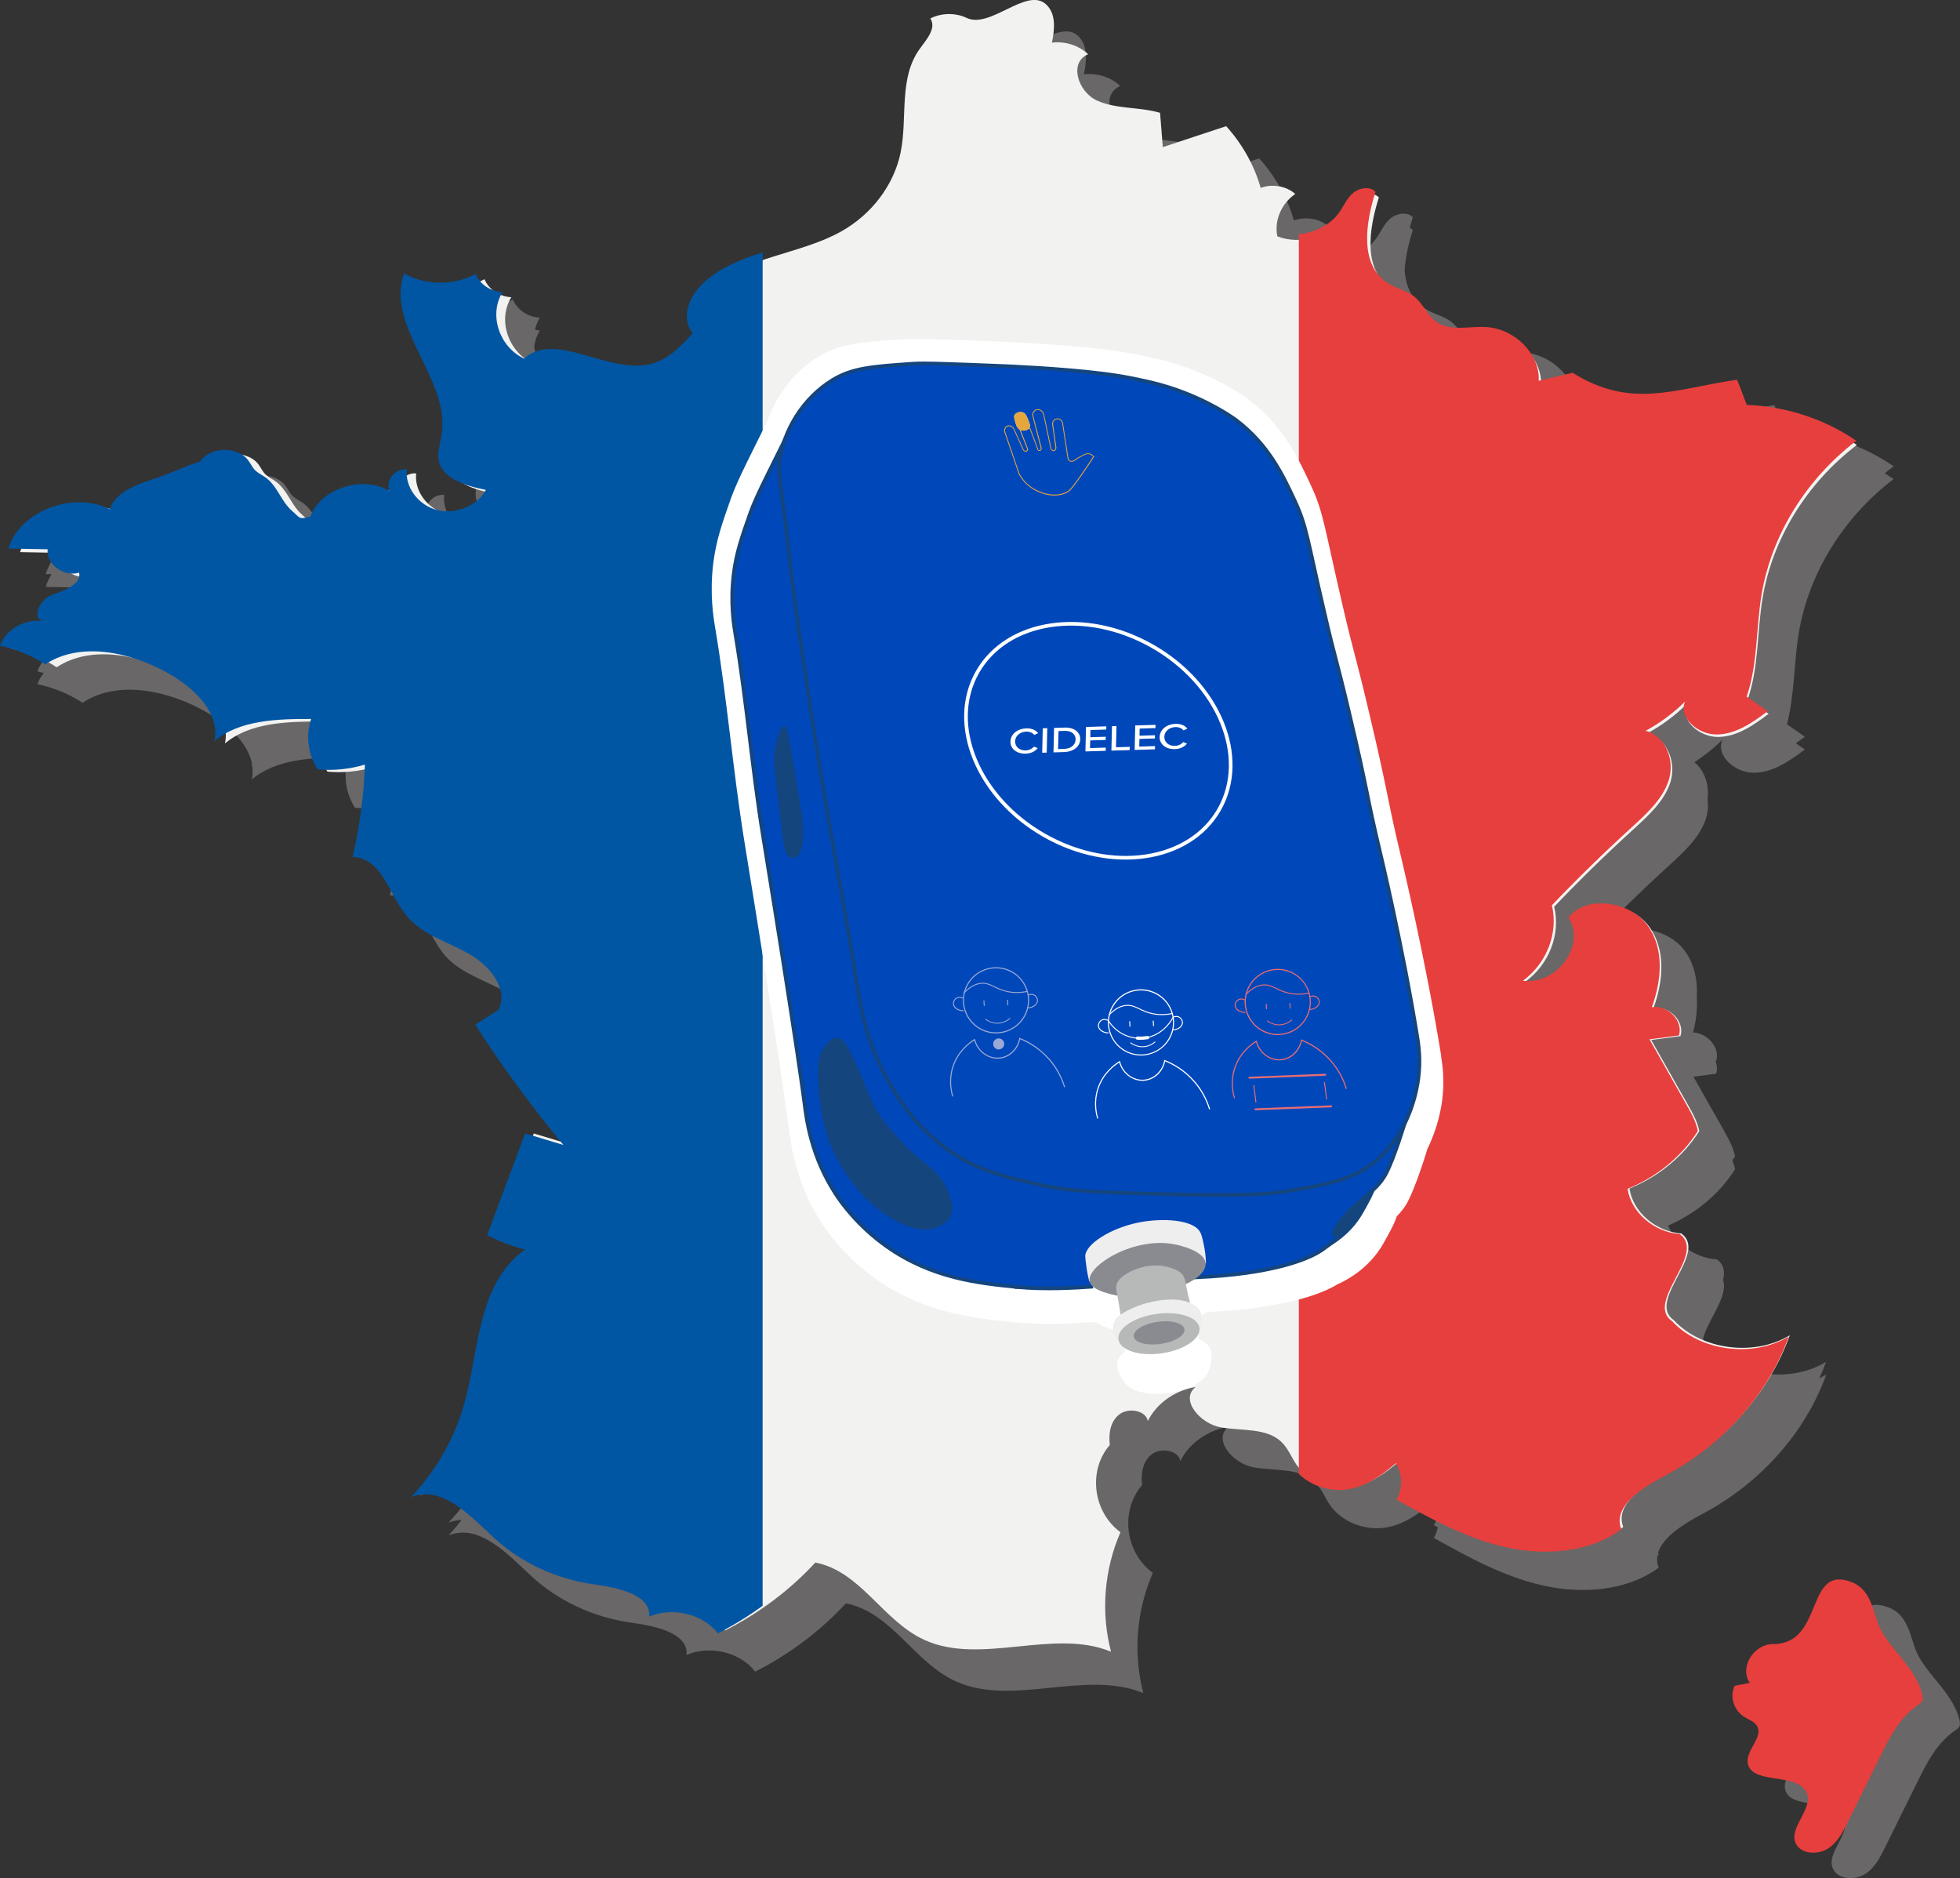 <svg xmlns="http://www.w3.org/2000/svg" xmlns:xlink="http://www.w3.org/1999/xlink" id="Calque_2" data-name="Calque 2" viewBox="0 0 536.03 513.54"><rect x="0" y="0" width="536.03" height="513.54" fill="#333333" stroke="none"/><defs><style>      .cls-1 {        fill: #eeeeef;      }      .cls-2 {        fill: #0056a3;      }      .cls-3 {        fill: #f2f2f1;      }      .cls-4 {        fill: #696767;      }      .cls-5 {        fill: #fff;      }      .cls-6 {        fill: #e73f3d;      }      .cls-7, .cls-8, .cls-9 {        fill: none;      }      .cls-7, .cls-9 {        stroke: #fff;      }      .cls-7, .cls-9, .cls-10 {        stroke-miterlimit: 10;      }      .cls-11 {        fill: #e96d74;      }      .cls-9 {        stroke-linecap: round;        stroke-width: .88px;      }      .cls-12 {        fill: #99a8d6;      }      .cls-13 {        fill: #e5a63e;      }      .cls-14 {        isolation: isolate;      }      .cls-15 {        fill: #15457d;      }      .cls-16 {        fill: #b6b9b7;      }      .cls-17 {        fill: #898b90;      }      .cls-18 {        clip-path: url(#clippath);      }      .cls-10 {        fill: #0047ba;        stroke: #15457d;      }    </style><clipPath id="clippath"><polygon class="cls-8" points="281.89 217.1 275.21 200.62 319.76 187 326.44 203.47 281.89 217.1"></polygon></clipPath></defs><g id="Made_in_France" data-name="Made in France"><g><path class="cls-4" d="M499.4,375.88c-.6.36-1.21.69-1.84,1,.67-1.48,1.29-2.97,1.84-4.49-9.79,5.93-24.3,4.05-31.9-4.15-.9-.62-1.45-1.35-1.75-2.16,1.32-5.16,7.01-11.69,5.48-16.02.56-2.23.32-4.22-1.67-5.67-5.89-.41-11.23-4.27-13.37-9.27,7.62-3.29,14.12-8.73,18.32-15.42-.16-.83-.43-1.63-.74-2.42.24-.36.51-.71.74-1.07-.5-2.55-1.82-4.9-3.12-7.21l-8.26-14.59c2.07-.27,4.13-.54,6.2-.81.38-1.16.27-2.36-.19-3.47.06,0,.12-.02.19-.02,1.18-3.59-2.31-7.63-6.3-7.79.81-3.12,1.23-6.36,1-9.49.3-4.6-.55-9.15-3.34-12.93-4.75-6.44-16.66-8.37-21.57-2.03.5.74.84,1.53,1.08,2.34-.39.35-.75.73-1.08,1.16.69,1.02,1.1,2.13,1.32,3.26-.83,4.74-4.87,9.21-9.91,10.32,3.31-4.09,4.98-9.31,4.49-14.39.09-1.01.11-2.02.04-3.03,6.77-7.08,13.81-13.94,21.09-20.58,4.23-3.85,8.7-7.87,10.4-13.1.55-1.69.68-3.53.42-5.31.55-3.72-.7-7.78-3.58-10.12,2.75-1.78,5.3-3.81,7.58-6.08,0,.02.01.04.02.05-1.76,4.43,3.71,9.05,8.89,8.91,5.22-.14,9.68-3.33,13.72-6.36-.82-.57-1.64-1.14-2.46-1.7.84-.59,1.66-1.19,2.46-1.79-1.63-1.13-3.26-2.26-4.89-3.39,2.11-8.13,1.85-16.69,3.23-24.99,2.71-16.27,12.12-31.53,25.93-42.08-.79-.54-1.61-1.04-2.43-1.55.8-.67,1.61-1.32,2.43-1.95-8.6-5.93-19.2-9.39-29.95-9.8-.07,0-2.33-6.29-2.67-6.9-17.04,2.51-28.92,8.16-44.97-1.89-4.51,1.04-4.76,1.16-9.26,2.2.36-7.3-6.49-14.27-14.46-14.71-4.42-.25-9.31,1.15-13-1.08-2.97-1.79-4.06-5.38-6.82-7.43-1.84-1.37-4.24-1.92-6.27-3.05-4.26-2.37-6-6.42-6.32-10.99.24-3.69,1.15-7.52,2.24-10.92-.24-.27-.53-.45-.84-.61.26-.98.54-1.95.84-2.89-1.48-1.63-4.5-1.1-6.18.36s-2.51,3.54-3.77,5.32c-2.42,3.39-6.64,5.5-11.02,5.92v3.5c-2.36.22-4.78-.04-6.97-.9-.89-4.31,1.1-9.02,4.94-11.66-2.44-2.19-6.35-2.87-9.51-1.67-1.78-6.2-5.05-12.04-9.51-16.98-5.81,1.92-11.63,3.84-17.44,5.76-.25-3.15-.51-6.29-.76-9.44-5.63-1.68-11.98-.97-17.29-3.35-5.31-2.39-7.89-10.53-2.49-12.75-2.51-2.42-6.33-3.65-9.95-3.2.72-3.68,1.22-8.04-1.74-10.62-5.32-4.65-15.23,6.91-21.76,3.81-3.09-1.47-6.98-1.41-10.01.15,1.75,2.64-1.01,5.74-2.88,8.31-5.92,8.12-3.33,18.94-5.29,28.53-1.81,8.91-7.91,17.01-16.35,21.75-5.97,3.35-12.97,5.08-19.64,7.23v-3.5c-6.07,1.96-11.86,4.26-16.3,8.45-3,2.83-5.07,7.11-4.23,10.75-.29,1.44-.26,2.88.21,4.22-2.78,3.02-5.88,5.92-9.96,7.04-11.66,3.18-26.27-9.21-34.95-1.41-4.18-1.98-6.86-6.03-7.45-10.28.22-1.54.72-3.04,1.56-4.4-.46-.02-.91-.08-1.36-.18.28-1.15.72-2.28,1.36-3.32-3.23-.13-6.28-2.18-7.37-4.96-5.87,3.25-13.74,3.19-19.55-.15-.88,2.46-1.09,4.91-.86,7.36-1.18,11.78,10.23,23.47,11.28,35.61-.04.42-.09.84-.16,1.27-.39,2.36-1.28,4.74-.75,7.07,0,.02.01.03.02.05-.19,1.15-.28,2.3-.02,3.44.95,4.18,5.72,6.2,10.42,7.35-2.89,2.42-7.15,3.53-10.95,2.54-5.11-1.33-8.78-6.28-8.23-11.11-3.22-.35-6.05,3.24-4.67,5.92-7.43-4.42-18.96-.7-21.71,7.01-3.21.79-2.63.5-5.04-1.6-3-2.63-4-6.85-7.29-9.17-.89-.63-1.93-1.1-2.71-1.85-.83-.81-1.29-1.87-1.97-2.79-2.94-3.94-10.45-3.75-13.15.33-6.03,1.97-7.35,3.06-13.39,5.02-4.68,1.52-9.99,3.65-11.26,8.04-10.13-5.09-24.71.54-27.78,10.74l1.59.03c-.67,1.08-1.22,2.24-1.59,3.47,3.58.07,7.17.13,10.75.2-.45,3.33,2.93,6.44,6.48,6.64-1.55,1-3.66,1.73-5.4,2.39-2.86,1.08-4.91,5.07-3.31,6.6-.07.14-.14.29-.2.43-4.62-.13-9.25,2.76-10.6,6.84.6.13,1.18.3,1.77.46-.79.9-1.4,1.92-1.77,3.04,4.43.93,8.65,2.67,12.35,5.08,9.78-6.44,23.71-3.27,33.92,2.59,5.78,3.32,11.44,8.44,12.45,14.29-.03.2-.05.4-.09.6.05-.04.1-.07.15-.11.15,1.18.13,2.38-.15,3.61,6.67-5.62,16.59-6.05,25.71-6.05-.1,1.08-.08,2.17.04,3.25-.4,3.64.44,7.39,2.47,10.54,4.28.38,8.64-.05,12.73-1.26-.45,7.29-1.49,14.56-3.17,21.7.25,0,.48.05.72.08-.24,1.14-.45,2.28-.72,3.42,8.18.24,9.99,10.51,15.03,16.41,4.17,4.88,11.11,6.85,16.87,10.12,4.02,2.28,7.71,6.1,8.6,10.11-.13.57-.32,1.14-.6,1.7-2.12,1.34-4.24,2.67-6.36,4.01.53.83,1.1,1.64,1.64,2.46-.55.34-1.09.69-1.64,1.03,6.27,9.74,13.1,19.18,20.4,28.3-2.25-.68-4.49-1.36-6.74-2.04-3.47,9.27-6.93,18.54-10.4,27.8.36.19.74.36,1.11.54-.37.98-.74,1.97-1.11,2.95,2.33,1.23,4.79,2.26,7.32,3.07-9.99,9.91-9.78,26.04-13.59,39.6-2.63,9.36-7.64,18.16-14.53,25.48,1.22-.49,2.43-.71,3.62-.75-1.15,1.46-2.34,2.88-3.62,4.24,8.4-3.4,16.2,5.11,22.65,11.1,7.3,6.77,17.02,11.31,27.29,12.74,6.58.92,15.67,2.77,15.19,8.84,6.36-2.76,14.74-.72,18.77,4.56,9.41-4.78,17.85-11.14,24.79-18.66,12.54,2.44,18.53,16.04,30,21.28,15.57,7.11,35.5-3.31,51.35,3.25-2.82-10.86-1.9-22.5,2.6-32.87-7.61-5.61-9-17.02-2.92-24.02-.38-2.99.08-6.39,2.57-8.36,2.49-1.97,7.35-1.17,7.88,1.8,2.37-4.83,7.46-8.45,13.16-9.37-4.43,3.46,1.2,10.1,6.93,11.1,5.72,1,12.49.11,16.58,3.91,1.95,1.81,2.83,4.35,4.33,6.49,3.17,4.5,9.42,6.99,15.18,6.06,5.04-.82,9.25-3.91,12.98-7.12.64,1.04,1.06,2.19,1.27,3.37-.19,1.08-.54,2.13-1.09,3.09.35.2.71.39,1.06.59-.2,1.01-.54,2-1.06,2.91,9.46,5.26,19.12,10.6,29.87,13.01,10.76,2.41,22.99,1.47,31.61-4.89-.44-1.12-.53-2.21-.36-3.25.12-.08.24-.16.36-.25-.08-.19-.11-.38-.17-.57,1.31-4.42,7.27-8.04,12.16-10.64,15.81-8.37,28.09-22.18,33.82-38.04Z"></path><path class="cls-4" d="M535.87,470.24c-1.72-6.81-7.5-11.11-10.98-17.03-2.53-4.29-2.31-11.25-8.23-13.61-12.88-5.13-7.44,16.92-21.56,16.9-5.38,0-9.27,6.45-6.39,10.61-1.38.27-2.76.54-4.13.81-1.42,2.94-.23,6.73,2.67,8.53,1.14.71,2.53,1.17,3.29,2.22,2.26,3.1-3.09,6.85-2.35,10.52,1.16,5.75,13.18,2.41,15.95,7.69,2.41,4.58-5.27,9.94-2.68,14.44,1.51,2.61,5.81,2.82,8.5,1.18,2.69-1.64,4.14-4.47,5.48-7.17,3.02-6.11,6.04-12.21,9.06-18.32,2.53-5.12,5.25-10.45,10.16-13.82.45-.31.93-.62,1.18-1.08.3-.57.18-1.24.02-1.86Z"></path></g><path class="cls-3" d="M264.38,4.9c-3.07-1.46-6.94-1.4-9.95.15,1.74,2.63-1,5.7-2.86,8.26-5.88,8.07-3.31,18.82-5.26,28.36-1.8,8.85-7.86,16.91-16.26,21.62-11.34,6.36-26.47,6.85-35.72,15.58-3.82,3.6-6.14,9.57-2.79,13.54-3.09,3.44-6.45,7.06-11.11,8.33-11.59,3.17-26.11-9.16-34.74-1.4-6.81-3.23-9.64-11.97-5.85-18.07-3.21-.13-6.24-2.16-7.33-4.93-5.84,3.23-13.66,3.17-19.44-.15-5.18,14.54,12.72,28.85,10.2,43.97-.39,2.34-1.28,4.71-.75,7.03,1.11,4.88,7.45,6.8,12.78,7.84-2.3,4.35-8.22,6.79-13.3,5.47-5.08-1.32-8.73-6.24-8.18-11.05-3.2-.35-6.01,3.22-4.64,5.89-7.38-4.4-18.85-.69-21.58,6.97-3.19.79-2.62.5-5.01-1.59-2.99-2.61-3.98-6.81-7.25-9.12-.89-.63-1.92-1.09-2.69-1.84-.83-.8-1.28-1.86-1.96-2.77-2.92-3.91-10.39-3.72-13.07.33-6,1.95-7.31,3.04-13.31,4.99-4.65,1.51-9.93,3.63-11.2,7.99-10.07-5.06-24.56.54-27.62,10.67,3.56.07,7.12.13,10.69.2-.54,3.98,4.41,7.65,8.56,6.35.64,3.29-4.11,4.83-7.49,6.1-3.37,1.27-5.63,6.63-2.02,7.12-5.04-.87-10.52,2.17-12,6.66,4.4.93,8.6,2.66,12.28,5.05,9.72-6.4,23.57-3.25,33.72,2.57,7.06,4.05,13.94,10.81,12.28,18.28,6.81-5.74,17.03-6.03,26.29-6.01-1.52,4.53-.86,9.63,1.76,13.71,4.33.39,8.74-.06,12.87-1.31-.29,8.43-1.42,16.85-3.36,25.1,8.13.24,9.93,10.45,14.94,16.31,4.15,4.85,11.04,6.81,16.76,10.05,5.72,3.25,10.79,9.63,7.95,15.21-2.11,1.33-4.21,2.66-6.32,3.99,7.28,11.32,15.29,22.25,23.97,32.72-3.46-1.05-6.93-2.09-10.39-3.14-3.45,9.21-6.89,18.42-10.34,27.64,3.23,1.71,6.7,3.03,10.29,3.93-13.06,9.42-12.39,27.23-16.53,41.97-2.61,9.31-7.6,18.05-14.45,25.33,8.35-3.38,16.1,5.08,22.51,11.03,7.25,6.73,16.92,11.24,27.13,12.66,6.54.91,15.57,2.75,15.1,8.79,6.32-2.74,14.65-.72,18.66,4.53,9.35-4.75,17.74-11.07,24.64-18.55,12.46,2.42,18.41,15.95,29.82,21.15,15.48,7.07,35.28-3.29,51.04,3.23-2.81-10.79-1.89-22.36,2.58-32.67-7.56-5.58-8.94-16.92-2.9-23.88-.38-2.98.08-6.35,2.55-8.31s7.31-1.17,7.83,1.79c2.36-4.8,7.42-8.4,13.08-9.31-4.41,3.44,1.2,10.03,6.88,11.03,5.69,1,12.42.11,16.48,3.89,1.94,1.8,2.81,4.33,4.31,6.45,3.15,4.47,9.36,6.95,15.09,6.02,5.01-.81,9.2-3.89,12.9-7.08,1.85,3,1.92,6.85.18,9.9,9.41,5.23,19,10.54,29.69,12.93,10.69,2.4,22.85,1.46,31.42-4.86-2.44-6.26,5.64-11.28,11.93-14.61,15.71-8.32,27.92-22.04,33.62-37.82-9.73,5.9-24.16,4.02-31.71-4.12-7.64-5.26,9.52-18.26,2.05-23.71-7.02-.49-13.26-5.9-14.18-12.29,7.96-3.23,14.75-8.82,19.09-15.72-.5-2.54-1.81-4.87-3.11-7.16-3.35-5.91-6.69-11.82-10.04-17.74,2.66-.35,5.33-.7,7.99-1.05,1.28-3.89-2.97-8.34-7.36-7.69,2.65-7.33,3.47-15.93-1.25-22.33-4.72-6.4-16.56-8.32-21.44-2.02,4.91,7.3-3.09,18.41-12.36,17.16,6.52-4.77,9.69-13.05,7.87-20.5,6.87-7.2,14.02-14.19,21.42-20.94,4.2-3.83,8.65-7.82,10.34-13.02,1.7-5.2-.57-11.92-6.25-13.48,3.96-2.16,7.58-4.85,10.7-7.95-1.88,4.43,3.61,9.1,8.81,8.96s9.62-3.31,13.64-6.32c-1.9-1.32-3.81-2.64-5.71-3.96,3.05-8.92,2.52-18.49,4.06-27.73,2.7-16.17,12.04-31.34,25.77-41.83-8.55-5.89-19.08-9.34-29.77-9.74-.07,0-2.31-6.26-2.66-6.86-16.94,2.49-28.75,8.11-44.7-1.87-4.48,1.03-4.73,1.15-9.21,2.18.35-7.26-6.45-14.18-14.38-14.62-4.39-.25-9.25,1.14-12.92-1.08-2.95-1.78-4.03-5.34-6.78-7.39-1.83-1.36-4.22-1.91-6.24-3.03-8.59-4.77-6.87-16.43-4.06-25.26-1.47-1.62-4.47-1.09-6.14.36s-2.49,3.52-3.75,5.28c-3.7,5.18-11.65,7.4-17.88,4.99-.89-4.29,1.1-8.97,4.91-11.59-2.43-2.17-6.31-2.86-9.45-1.66-1.77-6.16-5.01-11.97-9.45-16.88-5.78,1.91-11.56,3.82-17.33,5.73-.25-3.13-.5-6.25-.75-9.38-5.59-1.66-11.91-.96-17.19-3.33s-7.84-10.47-2.48-12.68c-2.5-2.41-6.29-3.63-9.89-3.18.72-3.66,1.21-7.99-1.73-10.56-5.29-4.62-15.14,6.87-21.63,3.79Z"></path><g><path class="cls-2" d="M208.56,69.01c-6.07,1.96-11.86,4.26-16.3,8.45-3.84,3.62-6.18,9.63-2.81,13.62-3.1,3.46-6.49,7.1-11.18,8.38-11.66,3.18-26.27-9.21-34.95-1.41-6.85-3.25-9.69-12.04-5.89-18.18-3.23-.13-6.28-2.18-7.37-4.96-5.87,3.24-13.74,3.19-19.55-.15-5.21,14.63,12.8,29.02,10.26,44.23-.39,2.36-1.28,4.74-.75,7.07,1.12,4.91,7.5,6.84,12.86,7.89-2.31,4.38-8.27,6.83-13.39,5.5-5.11-1.33-8.78-6.28-8.23-11.11-3.22-.35-6.05,3.24-4.67,5.92-7.43-4.42-18.96-.7-21.71,7.01-3.21.79-2.63.5-5.04-1.6-3-2.63-4-6.85-7.29-9.17-.89-.63-1.93-1.1-2.71-1.85-.83-.81-1.28-1.87-1.97-2.79-2.94-3.94-10.45-3.75-13.15.33-6.04,1.97-7.35,3.06-13.39,5.02-4.68,1.52-9.99,3.65-11.26,8.04-10.13-5.09-24.71.54-27.78,10.74l10.75.2c-.54,4,4.44,7.7,8.61,6.39.64,3.31-4.14,4.86-7.53,6.13-3.39,1.28-5.66,6.67-2.03,7.17-5.07-.88-10.59,2.18-12.08,6.7,4.43.93,8.65,2.67,12.35,5.08,9.78-6.44,23.71-3.27,33.92,2.59,7.1,4.08,14.02,10.87,12.36,18.39,6.85-5.77,17.13-6.07,26.45-6.05-1.53,4.55-.87,9.68,1.77,13.79,4.35.39,8.79-.06,12.94-1.31-.29,8.49-1.42,16.95-3.38,25.25,8.18.24,9.99,10.51,15.03,16.41,4.17,4.88,11.11,6.85,16.87,10.12,5.76,3.26,10.85,9.69,8,15.3-2.12,1.34-4.24,2.67-6.36,4.01,7.33,11.39,15.39,22.39,24.12,32.92-3.48-1.05-6.97-2.11-10.45-3.16-3.47,9.27-6.94,18.54-10.4,27.8,3.25,1.72,6.74,3.05,10.36,3.95-13.14,9.48-12.46,27.4-16.63,42.22-2.63,9.36-7.64,18.16-14.53,25.48,8.4-3.4,16.2,5.11,22.65,11.1,7.3,6.77,17.02,11.31,27.29,12.74,6.58.92,15.67,2.77,15.19,8.84,6.36-2.75,14.74-.72,18.77,4.56,4.3-2.19,8.39-4.72,12.24-7.53V69.01Z"></path><path class="cls-6" d="M507.67,120.52c-8.6-5.93-19.2-9.39-29.95-9.8-.07,0-2.33-6.29-2.67-6.9-17.04,2.51-28.92,8.16-44.97-1.89-4.51,1.04-4.75,1.16-9.26,2.2.36-7.3-6.49-14.27-14.46-14.71-4.42-.25-9.31,1.15-13-1.08-2.97-1.79-4.06-5.38-6.82-7.43-1.84-1.37-4.24-1.92-6.27-3.05-8.64-4.8-6.91-16.53-4.09-25.41-1.48-1.63-4.5-1.1-6.18.36-1.68,1.46-2.51,3.54-3.77,5.32-2.42,3.39-6.64,5.5-11.02,5.92v338.99c3.41,3.29,8.65,4.98,13.55,4.18,5.04-.82,9.25-3.91,12.98-7.12,1.86,3.02,1.93,6.89.18,9.96,9.46,5.26,19.12,10.6,29.87,13.01,10.76,2.41,22.99,1.47,31.61-4.89-2.46-6.3,5.67-11.35,12-14.7,15.81-8.37,28.09-22.18,33.82-38.04-9.79,5.93-24.3,4.05-31.9-4.15-7.68-5.29,9.58-18.38,2.06-23.86-7.07-.5-13.34-5.94-14.26-12.37,8.01-3.25,14.84-8.87,19.21-15.82-.5-2.55-1.82-4.9-3.12-7.21l-10.1-17.84c2.68-.35,5.36-.7,8.04-1.05,1.29-3.92-2.99-8.39-7.4-7.74,2.67-7.38,3.5-16.02-1.25-22.46-4.75-6.44-16.66-8.37-21.57-2.03,4.94,7.35-3.11,18.52-12.44,17.26,6.55-4.8,9.75-13.13,7.92-20.63,6.92-7.25,14.11-14.27,21.55-21.06,4.23-3.85,8.7-7.87,10.4-13.1,1.71-5.23-.58-11.99-6.29-13.56,3.98-2.17,7.62-4.88,10.77-8-1.89,4.46,3.64,9.16,8.86,9.01,5.22-.14,9.68-3.33,13.72-6.36-1.91-1.33-3.83-2.65-5.74-3.98,3.07-8.97,2.53-18.61,4.08-27.9,2.71-16.27,12.12-31.53,25.93-42.08Z"></path><path class="cls-6" d="M525.68,463.3c.16.62.28,1.29-.02,1.86-.25.46-.73.77-1.18,1.08-4.91,3.37-7.63,8.71-10.16,13.82-3.02,6.11-6.04,12.21-9.06,18.32-1.33,2.69-2.79,5.53-5.48,7.17-2.69,1.64-6.99,1.43-8.5-1.18-2.6-4.49,5.08-9.86,2.68-14.44-2.77-5.27-14.79-1.93-15.95-7.69-.74-3.67,4.6-7.42,2.35-10.52-.76-1.05-2.16-1.51-3.29-2.22-2.9-1.8-4.09-5.59-2.67-8.53,1.38-.27,2.75-.54,4.13-.81-2.88-4.16,1.01-10.61,6.39-10.61,14.12.02,8.68-22.03,21.56-16.9,5.91,2.35,5.7,9.32,8.23,13.61,3.49,5.92,9.26,10.22,10.98,17.03Z"></path></g><path class="cls-5" d="M394.16,288.78c-4.25-26.25-10.74-53.39-10.74-53.39-4.38-18.3-3.34-16.69-9.01-40.61-4.2-17.71-3.73-14.23-7.21-29.13-5.16-22.12-5.16-25.39-8.8-33.17-3.28-7.02-7.41-16.03-16.92-23.27,0,0-8.78-6.69-22.38-10.41-5.13-1.4-11.17-2.41-11.17-2.41-.78-.13-2.56-.42-4.94-.72-12.47-1.58-29.01-2.24-29.01-2.24-15.58-.62-23.36-.93-26.91-.69-11.63.81-17.44,1.22-23.21,4.75-6.67,4.08-11.6,10.69-14.02,17.72-3.74,7.56-8.16,16.06-9.85,20.82-2.56,7.22-4.18,11.88-4.94,18.15-1.01,8.4.11,14.92.56,17.59,3.26,19.37,4.83,38.99,7.98,58.38,10.01,61.44,12.04,77.65,12.04,77.65.6,4.81,1.93,15.8,9.27,26.92,1.51,2.29,6.22,9.03,14.69,15.03,13.16,9.31,26.73,10.69,37.86,11.82,8.17.83,17.59.24,22.25-.11,1.05.9,3.09,1.83,6.93,2.61l.16-.03c.08.4.17.85.27,1.4.33,1.8.54,3.27.67,4.18h0c-.71.48-1.6,1.2-1.99,2.4-.84,2.52,1.22,5.15,1.68,5.72h.01c1.3,2.59,6.44,3.98,12.3,3.15,5.18-.74,9.33-3,10.59-5.48h0s.02-.04.02-.06c.04-.09.08-.17.11-.26.27-.64.58-1.52.75-2.62.17-1.11.36-2.34-.16-3.56-.58-1.36-1.78-2.05-2.43-2.41-.21-.12-.44-.21-.67-.31h.02c-.53-1.84-.85-3.37-1.05-4.45-.07-.4-.13-.73-.19-1.03,1.29-.56,2.44-1.23,3.36-1.97,19.88-.84,31.04-4.63,35.71-7.58v.02c1.69-.79,8.39-3.84,12.53-11.14,1.28-2.26,3.32-5.91,3.63-7.41h0c1.14-1.14,2.17-2.38,2.98-3.9,1.45-2.7,3.66-8.64,5.46-14.62,2.92-5.88,3.78-11.36,4.02-13.19.73-5.59.06-9.93-.3-12.13Z"></path><g><path class="cls-15" d="M361,342.15c1.59-.74,7.88-3.6,11.77-10.46,1.21-2.12,3.12-5.55,3.41-6.96l-6.91-4.08-6.17,10.87-2.1,10.62Z"></path><path class="cls-10" d="M327.47,349.25c19.4-.82,29.98-4.63,34.05-7.44,2.02-1.4,6.57-4.93,6.37-5.23-.14-.21-2.5,1.41-2.98.9-.45-.48,1.02-2.56,1.92-3.77,4.32-5.77,9.41-7.57,12.14-12.64,2.57-4.77,7.66-20.36,7.93-26.67l-122.26-25.26,13.37,82.77,49.45-2.66Z"></path><path class="cls-10" d="M214.89,119.79c-3.58,7.28-7.99,15.69-9.63,20.32-2.4,6.78-3.93,11.15-4.63,17.04-.95,7.89.11,14.01.53,16.52,3.06,18.19,4.53,36.61,7.5,54.82,9.4,57.7,11.31,72.92,11.31,72.92.56,4.51,1.81,14.84,8.71,25.28,1.42,2.15,5.84,8.48,13.8,14.12,12.36,8.75,25.1,10.04,35.55,11.1,7.68.78,16.55.22,20.91-.1"></path><path class="cls-10" d="M317.12,105.16c-4.82-1.32-10.49-2.27-10.49-2.27-.73-.12-2.41-.39-4.64-.68-11.71-1.49-27.25-2.11-27.25-2.11-14.63-.59-21.94-.88-25.27-.64-10.92.76-16.38,1.15-21.8,4.46-7.97,4.87-13.31,13.59-14.49,22.1-.39,2.81-.08,3.81,1.43,15.48,1.79,13.9.78,8.07,2.53,21.08,2.22,16.59,4.67,32.05,6.63,44.53,3.12,19.9,7.02,39.68,10.19,59.58,1.36,8.57,2.82,18.08,8.92,28.84,2.37,4.17,6.84,11.89,15.64,18.36,8.7,6.4,17.1,8.11,26.9,10.29,7.25,1.61,15.84,1.87,32.73,2.33,24.29.66,30.54-.25,33.53-.74,12.12-2.01,19.99-3.42,26.63-10.18,7.61-7.74,9.24-18.06,9.58-20.64.69-5.25.06-9.33-.28-11.4-3.99-24.65-10.09-50.14-10.09-50.14-4.11-17.18-3.14-15.68-8.46-38.14-3.94-16.63-3.5-13.36-6.77-27.35-4.85-20.77-4.85-23.84-8.26-31.14-3.08-6.59-6.96-15.05-15.89-21.85,0,0-8.25-6.28-21.02-9.78Z"></path><g class="cls-14"><g class="cls-18"><g><path class="cls-5" d="M279.2,199.4c-1.64.5-2.82,1.75-2.86,3.35-.05,2.06,1.8,3.4,4.15,3.33.51-.02.97-.09,1.37-.21.87-.27,1.49-.75,1.95-1.3l-1.04-.42c-.31.39-.79.72-1.37.89-.27.08-.57.14-.88.15-1.67.05-2.93-.98-2.9-2.48.03-1.2.87-2.14,2.06-2.5.3-.09.63-.15.97-.16.98-.03,1.79.36,2.2.91l1.07-.49c-.62-.76-1.63-1.36-3.25-1.31-.51.02-1.01.1-1.47.24"></path><polyline class="cls-5" points="285.18 199.14 285.02 205.83 286.26 205.79 286.42 199.1 285.18 199.14"></polyline><path class="cls-5" d="M292.19,204.59c-.33.1-.7.16-1.11.18l-1.71.05.12-4.92,1.71-.05c1.95-.06,2.99,1,2.96,2.38-.03,1.06-.73,1.99-1.97,2.37M288.27,199.04l-.16,6.69,2.95-.09c.59-.02,1.13-.11,1.62-.26,1.66-.51,2.71-1.72,2.75-3.21.05-1.93-1.63-3.3-4.21-3.22l-2.95.09"></path><polyline class="cls-5" points="297.01 198.78 296.85 205.47 302.4 205.3 302.42 204.42 298.11 204.55 298.15 202.46 302.38 202.33 302.41 201.45 298.18 201.58 298.22 199.62 302.54 199.49 302.56 198.61 297.01 198.78"></polyline><polyline class="cls-5" points="304.11 198.56 303.95 205.25 308.95 205.1 308.97 204.22 305.21 204.33 305.34 198.53 304.11 198.56"></polyline><polyline class="cls-5" points="310.47 198.37 310.31 205.06 315.86 204.89 315.88 204.01 311.57 204.14 311.62 202.05 315.85 201.92 315.87 201.04 311.64 201.17 311.68 199.22 316.01 199.08 316.02 198.2 310.47 198.37"></polyline><path class="cls-5" d="M320,198.16c-1.64.5-2.83,1.75-2.86,3.35-.05,2.06,1.8,3.4,4.15,3.33.51-.01.96-.09,1.37-.21.87-.27,1.5-.75,1.96-1.3l-1.04-.42c-.31.39-.79.72-1.37.89-.27.08-.57.14-.88.15-1.67.05-2.93-.98-2.9-2.48.03-1.2.87-2.14,2.06-2.5.3-.09.63-.15.97-.16.98-.03,1.79.36,2.2.91l1.07-.49c-.63-.76-1.63-1.36-3.25-1.31-.51.02-1.01.1-1.47.24"></path></g></g></g><path class="cls-1" d="M297.88,350.39h0c-.26-1.06-.61-2.68-.86-4.71-.03-.23-.21-1.64-.22-2.13-.05-3.32,7.04-7.84,14.89-9.33,6.25-1.19,14.91-.82,16.65,2.9.56,1.2,1.06,4.19,1.1,4.39.27,1.62.35,2.98.38,3.95"></path><path class="cls-12" d="M260.46,299.83s-.06-.05-.07-.09c-.46-1.55-1.06-4.68.11-8.21,1.44-4.3,4.66-6.6,5.97-7.39l.17-.1.05.2c.8,3.22,3.86,5.37,6.95,4.89,2.52-.38,4.62-2.52,5.1-5.2l.03-.18.17.07c2.19.87,5.39,2.58,8.16,5.79,1.9,2.19,3.3,4.72,4.17,7.51.02.08-.02.16-.1.19-.08.03-.16-.02-.19-.1-.85-2.75-2.24-5.24-4.11-7.4-2.66-3.08-5.72-4.76-7.88-5.64-.57,2.76-2.68,4.86-5.31,5.26-3.18.48-6.32-1.67-7.23-4.92-1.38.86-4.33,3.09-5.67,7.12-1.15,3.45-.56,6.51-.11,8.02.02.08-.02.16-.1.19-.04.01-.08,0-.12-.01Z"></path><path class="cls-12" d="M267.92,281.41c-4.34-2.47-5.87-8.01-3.41-12.35,2.47-4.34,8.01-5.87,12.35-3.41,4.34,2.47,5.87,8.01,3.41,12.35s-8.01,5.87-12.35,3.41ZM276.71,265.91c-4.2-2.38-9.56-.91-11.94,3.29-2.38,4.2-.91,9.56,3.3,11.94s9.56.91,11.94-3.3c2.38-4.2.91-9.56-3.3-11.94Z"></path><path class="cls-12" d="M263.68,271.52s-.02-.01-.03-.02c-.05-.05-.05-.13,0-.19,1.55-1.6,3.15-2.47,4.77-2.57,1.41-.09,2.44.4,3.62.97.95.46,2.02.98,3.5,1.29,1.73.36,3.54.35,5.39-.04.07-.02.14.03.16.1.01.07-.03.14-.1.16-1.89.4-3.74.41-5.5.04-1.51-.32-2.6-.84-3.56-1.31-1.15-.56-2.15-1.04-3.49-.95-1.55.1-3.1.94-4.6,2.5-.04.04-.11.05-.16.02Z"></path><path class="cls-12" d="M270.07,279.19c-.25-.14-.44-.27-.57-.37-.05-.04-.06-.12-.02-.17.04-.05.12-.06.17-.02.45.34,1.68,1.13,3.36,1.03,1.54-.08,2.61-.84,3.11-1.28.05-.04.12-.04.17,0,.04.05.04.13,0,.17-.52.46-1.64,1.25-3.26,1.34-1.27.07-2.3-.34-2.94-.71Z"></path><path class="cls-12" d="M281,275.69s-.07-.06-.07-.11c0-.07.06-.13.13-.13,1.53-.03,2.55-1,2.55-1.89,0-.55-.41-1.24-1.08-1.46-.57-.19-1.09.03-1.28.14-.06.04-.14.01-.18-.05-.03-.06-.01-.14.05-.18.22-.12.82-.38,1.49-.16.82.27,1.26,1.08,1.26,1.71,0,1.02-1.12,2.13-2.81,2.16-.02,0-.05,0-.07-.02Z"></path><path class="cls-12" d="M261.77,276.11c-.73-.42-1.17-1.08-1.17-1.71,0-.63.43-1.45,1.24-1.73.67-.23,1.27.02,1.49.14.06.03.09.11.05.18-.03.06-.11.09-.18.05-.15-.08-.69-.33-1.28-.13-.67.23-1.06.93-1.06,1.47,0,.89,1.03,1.85,2.57,1.87.07,0,.13.06.13.13s-.06.13-.13.13c-.64,0-1.21-.17-1.66-.43Z"></path><circle class="cls-12" cx="273.13" cy="285.45" r="1.51"></circle><path class="cls-9" d="M311.06,283.86c.45.03.96.03,1.52,0,.46-.03.89-.08,1.28-.14"></path><path class="cls-11" d="M337.51,300.28s-.06-.05-.07-.09c-.46-1.55-1.06-4.68.11-8.21,1.44-4.3,4.66-6.6,5.97-7.39l.17-.1.05.2c.8,3.22,3.86,5.37,6.95,4.89,2.52-.38,4.62-2.52,5.1-5.2l.03-.18.17.07c2.19.87,5.39,2.58,8.16,5.79,1.9,2.2,3.3,4.72,4.17,7.51.02.08-.02.16-.1.19-.08.03-.16-.02-.19-.1-.85-2.75-2.24-5.24-4.11-7.4-2.66-3.08-5.72-4.76-7.88-5.64-.57,2.76-2.68,4.86-5.31,5.26-3.18.48-6.32-1.67-7.23-4.92-1.38.86-4.33,3.09-5.67,7.12-1.15,3.45-.56,6.51-.11,8.02.02.08-.02.16-.1.19-.04.01-.08,0-.12-.01Z"></path><path class="cls-11" d="M344.97,281.86c-4.34-2.47-5.87-8.01-3.41-12.35,2.47-4.34,8.01-5.87,12.35-3.41,4.34,2.47,5.87,8.01,3.41,12.35-2.47,4.35-8.01,5.87-12.35,3.41ZM353.77,266.36c-4.2-2.38-9.56-.91-11.94,3.29-2.38,4.2-.91,9.56,3.3,11.94,4.2,2.38,9.56.91,11.94-3.3s.91-9.56-3.3-11.94Z"></path><path class="cls-11" d="M340.73,271.97s-.02-.01-.03-.02c-.05-.05-.05-.13,0-.19,1.55-1.6,3.15-2.47,4.77-2.57,1.41-.09,2.44.4,3.62.97.95.46,2.02.98,3.5,1.29,1.72.36,3.54.35,5.39-.04.07-.02.14.03.16.1.01.07-.03.14-.1.16-1.89.4-3.74.41-5.5.04-1.51-.32-2.6-.84-3.56-1.31-1.15-.56-2.15-1.04-3.49-.95-1.55.1-3.1.94-4.6,2.5-.04.04-.11.05-.16.02Z"></path><path class="cls-11" d="M347.12,279.64c-.25-.14-.44-.27-.57-.37-.05-.04-.06-.12-.02-.17.04-.05.12-.06.17-.02.45.34,1.68,1.13,3.36,1.03,1.54-.08,2.61-.84,3.11-1.28.05-.04.13-.04.17,0,.04.05.04.13,0,.17-.52.46-1.64,1.25-3.26,1.34-1.27.07-2.3-.34-2.94-.71Z"></path><path class="cls-11" d="M358.05,276.14s-.07-.06-.07-.11c0-.07.06-.13.13-.13,1.53-.03,2.55-1,2.55-1.89,0-.55-.41-1.24-1.08-1.46-.57-.19-1.09.03-1.28.14-.07.04-.14.01-.18-.05-.03-.06-.01-.14.05-.18.22-.12.82-.38,1.49-.16.81.27,1.25,1.08,1.26,1.71,0,1.02-1.12,2.13-2.81,2.16-.02,0-.05,0-.07-.02Z"></path><path class="cls-11" d="M338.83,276.56c-.73-.42-1.17-1.08-1.17-1.71,0-.63.43-1.45,1.24-1.73.67-.23,1.26.02,1.49.14.07.03.09.11.06.18-.03.06-.11.09-.18.06-.2-.1-.71-.32-1.28-.13-.67.23-1.06.93-1.06,1.47,0,.89,1.03,1.85,2.57,1.87.07,0,.13.06.13.13s-.06.13-.13.13c-.64,0-1.21-.17-1.66-.43Z"></path><path class="cls-11" d="M362.74,300.65s-.06-.06-.07-.1l-.58-4.59c0-.07.04-.14.11-.15.07,0,.14.04.15.11l.58,4.59c0,.07-.04.14-.11.15-.03,0-.06,0-.08-.02Z"></path><path class="cls-11" d="M343.41,301.5s-.06-.06-.07-.1l-.58-4.59c0-.07.04-.14.11-.15.07,0,.14.04.15.11l.58,4.59c0,.07-.04.14-.11.15-.03,0-.06,0-.08-.02Z"></path><path class="cls-11" d="M341.57,294.92c-.08-.04-.13-.12-.13-.22,0-.15.11-.27.25-.27l20.72-.81c.15,0,.27.11.27.25,0,.15-.11.27-.25.27l-20.72.81c-.05,0-.1-.01-.14-.03Z"></path><path class="cls-11" d="M343.2,303.56c-.08-.04-.13-.12-.13-.22,0-.15.11-.27.25-.27l20.72-.81c.15,0,.27.11.27.25,0,.15-.11.27-.25.27l-20.72.81c-.05,0-.1-.01-.14-.03Z"></path><g><path class="cls-5" d="M300.11,305.87s-.06-.05-.07-.09c-.46-1.55-1.06-4.68.11-8.21,1.44-4.31,4.66-6.6,5.97-7.39l.17-.1.05.2c.8,3.21,3.85,5.37,6.95,4.89,2.52-.38,4.62-2.52,5.1-5.2l.03-.18.17.07c2.19.87,5.39,2.58,8.16,5.79,1.9,2.2,3.3,4.72,4.17,7.51.02.08-.02.16-.1.19-.08.03-.16-.02-.19-.1-.85-2.75-2.24-5.24-4.11-7.4-2.66-3.08-5.72-4.76-7.88-5.64-.57,2.76-2.68,4.86-5.31,5.26-3.18.48-6.32-1.67-7.23-4.92-1.38.86-4.33,3.09-5.67,7.12-1.15,3.45-.56,6.51-.11,8.02.02.08-.02.16-.1.19-.04.01-.08,0-.12-.01Z"></path><path class="cls-5" d="M307.57,287.45c-4.34-2.47-5.87-8.01-3.41-12.35,2.47-4.35,8.01-5.87,12.35-3.41,4.34,2.47,5.87,8.01,3.41,12.35-2.47,4.34-8.01,5.87-12.35,3.41ZM316.36,271.96c-4.2-2.38-9.56-.91-11.94,3.3-2.38,4.2-.91,9.56,3.3,11.94s9.56.91,11.94-3.3c2.38-4.2.91-9.56-3.3-11.94Z"></path><path class="cls-5" d="M303.33,277.56s-.02-.01-.03-.02c-.05-.05-.05-.13,0-.19,1.55-1.6,3.15-2.47,4.77-2.57,1.41-.09,2.44.4,3.62.97.95.46,2.02.98,3.5,1.29,1.73.36,3.54.35,5.39-.04.07-.02.14.03.16.1.01.07-.03.14-.1.16-1.89.4-3.74.41-5.5.04-1.51-.32-2.6-.84-3.56-1.31-1.15-.56-2.15-1.04-3.49-.95-1.55.1-3.1.94-4.6,2.5-.04.04-.11.05-.16.02Z"></path><path class="cls-5" d="M309.74,285.64c-.25-.14-.44-.28-.57-.38-.05-.04-.06-.12-.02-.17.04-.05.12-.06.17-.02.45.34,1.67,1.12,3.36,1.03,1.55-.08,2.61-.84,3.11-1.28.05-.04.12-.04.17,0,.04.05.04.13,0,.17-.52.46-1.64,1.26-3.26,1.34-1.27.07-2.29-.34-2.94-.71Z"></path><path class="cls-5" d="M320.65,281.73s-.07-.06-.07-.11c0-.07.06-.13.13-.13,1.53-.03,2.55-1,2.55-1.89,0-.55-.41-1.24-1.08-1.46-.57-.19-1.09.03-1.28.14-.06.03-.14,0-.18-.05-.03-.06-.01-.14.05-.18.22-.12.82-.38,1.49-.16.81.27,1.25,1.08,1.26,1.71,0,1.02-1.12,2.13-2.81,2.16-.02,0-.05,0-.07-.02Z"></path><path class="cls-5" d="M301.43,282.15c-.73-.42-1.17-1.08-1.17-1.71,0-.63.43-1.45,1.24-1.73.67-.23,1.26.02,1.49.14.07.04.09.11.06.18-.03.06-.11.09-.18.06-.2-.1-.71-.32-1.28-.13-.67.23-1.06.93-1.06,1.47,0,.89,1.03,1.85,2.57,1.87.07,0,.13.06.13.13,0,.07-.06.13-.13.13-.64,0-1.2-.17-1.66-.43Z"></path><path class="cls-5" d="M306.72,282.71c-1.47-.84-2.75-2.05-3.69-3.56-.04-.06-.02-.14.04-.18.06-.04.14-.02.18.04,2,3.22,5.57,5.03,9.31,4.72,5.59-.46,8.05-5.43,8.15-5.64.03-.07.11-.09.18-.06.07.04.09.11.06.18-.11.22-2.63,5.31-8.37,5.79-2.08.17-4.11-.3-5.86-1.29Z"></path><path class="cls-5" d="M308.97,280.76s-.06-.06-.07-.11l-.08-1.3c0-.07.05-.14.12-.14.07,0,.14.05.14.12l.08,1.3c0,.07-.05.14-.12.14-.03,0-.05,0-.07-.02Z"></path><path class="cls-5" d="M315.42,280.59s-.06-.06-.07-.11l-.08-1.3c0-.07.05-.14.12-.14.07,0,.14.05.14.12l.08,1.3c0,.07-.05.14-.12.14-.03,0-.05,0-.07-.02Z"></path></g><path class="cls-12" d="M269.11,275.07s-.06-.06-.07-.11l-.08-1.3c0-.07.05-.14.12-.14.07,0,.14.05.14.12l.08,1.3c0,.07-.05.14-.12.14-.03,0-.05,0-.07-.02Z"></path><path class="cls-12" d="M275.57,274.9s-.06-.06-.07-.11l-.08-1.3c0-.07.05-.14.12-.14.07,0,.14.05.14.12l.08,1.3c0,.07-.05.14-.12.14-.03,0-.05,0-.07-.02Z"></path><path class="cls-11" d="M346.32,275.97s-.06-.06-.07-.11l-.08-1.3c0-.07.05-.14.12-.14.07,0,.14.05.14.12l.08,1.3c0,.07-.05.14-.12.14-.03,0-.05,0-.07-.02Z"></path><path class="cls-11" d="M352.78,275.8s-.06-.06-.07-.11l-.08-1.3c0-.07.05-.14.12-.14.07,0,.14.05.14.12l.08,1.3c0,.07-.05.14-.12.14-.03,0-.05,0-.07-.02Z"></path><path class="cls-15" d="M214.59,198.46c.56.04.83,1.29,1.93,7.56,1.64,9.34,1.29,7.93,2.13,12.82.68,3.95.99,5.37,1,7.93,0,2.12.02,6.84-2.16,7.74-.13.05-.64.25-1.2.08-1.64-.49-2-3.62-2.37-6.65-1.56-12.79-1.7-14.14-1.99-16.84-.17-1.66-.34-3.22-.1-5.36.39-3.4,1.72-7.35,2.75-7.28Z"></path><path class="cls-15" d="M232.48,287.54c.94,1.89,1.66,3.4,2.35,4.94,1.15,2.56,2.14,5.19,3.22,7.78,1.89,4.58,4.62,7.61,7.8,11.14,6.73,7.47,10.41,7.69,13.25,13.93,2.08,4.59,1.13,6.75.78,7.4-1.22,2.29-3.95,3.01-4.78,3.2-3.14.71-6.07-.15-8.77-1.43-12.79-6.07-18.43-19.55-19.05-21.07-1.23-3.06-1.88-5.68-2.22-7.28-.3-1.49-1.96-9.93-1.17-15.7.14-1.03.49-2.82,1.79-4.48.56-.72,1.85-2.38,3.39-2.19,1.62.2,2.73,2.36,3.42,3.76Z"></path><path class="cls-7" d="M333.45,221.32c-8.12,14.31-29.5,17.5-47.77,7.14-18.26-10.36-26.49-30.36-18.37-44.67,8.12-14.31,29.5-17.5,47.77-7.14,18.26,10.36,26.49,30.36,18.37,44.67Z"></path><path class="cls-13" d="M282.81,133.94c-.15-.08-.29-.17-.43-.26-1.52-.96-2.81-2.33-3.74-3.96l-3.98-11.64c-.13-.66.13-1.31.61-1.6.31-.18.7-.22,1.09-.1.45.14.83.47,1.03.91l2.46,5.42c.08.25.25.44.45.53.13.06.26.07.35.02.14-.06.24-.25.26-.47l-2.27-5.74,3.1-.08,2.12,5.68c.03.18.11.31.24.39.1.06.21.08.3.05.16-.05.28-.27.23-.52l-2.34-9.09c.05-.73.5-1.35,1.13-1.54.38-.12.82-.06,1.2.14l.03.02c.42.24.73.63.87,1.11l1.94,9.09c0,.29.12.53.31.68.14.11.3.16.43.14.21-.04.44-.31.46-.69l-.93-6.56c.04-.77.62-1.39,1.35-1.46.78-.08,1.52.51,1.64,1.3l1.45,9.42c0,.11.05.49.34.72.37.29.97.22,1.39-.16.46-.31.92-.59,1.39-.85,1.19-.66,1.85-1.02,2.6-.87.47.09.92.37,1.3.82l.06.07-.05.08c-.97,1.53-2,3.07-3.05,4.57-2.22,3.16-3.24,4.58-4.22,5.13-2.79,1.55-6.5.8-9.11-.69ZM276.56,116.73c-.09-.05-.18-.09-.28-.12-.32-.1-.65-.07-.89.08-.4.24-.61.79-.5,1.33l3.97,11.6c.9,1.58,2.16,2.92,3.65,3.85,2.57,1.61,6.44,2.53,9.3.94.98-.55,2.1-2.15,4.14-5.06,1.03-1.47,2.04-2.98,3-4.49-.34-.37-.72-.6-1.11-.68-.63-.12-1.2.17-2.43.85-.47.26-.92.54-1.36.83-.49.45-1.22.52-1.68.17-.37-.29-.43-.74-.43-.89l-1.45-9.4c-.1-.67-.72-1.16-1.38-1.1-.61.06-1.1.58-1.13,1.21l.93,6.55c-.02.47-.3.87-.65.94-.2.04-.43-.03-.63-.18-.25-.2-.39-.5-.4-.84l-1.93-9.06c-.12-.42-.4-.79-.79-.98-.33-.18-.7-.22-1.02-.13-.53.16-.91.69-.96,1.31l2.34,9.03c.08.35-.1.71-.39.8-.16.05-.34.03-.5-.07-.19-.12-.31-.31-.34-.53l-2.05-5.49-2.58.07,2.16,5.5c-.02.33-.17.6-.4.7-.16.07-.36.06-.55-.02-.26-.12-.47-.36-.58-.67l-2.45-5.4c-.13-.28-.35-.51-.61-.66Z"></path><path class="cls-5" d="M281.19,114.8c.41.99.65,1.6.35,2.15-.32.59-1.1.8-1.62.8-.68,0-1.16-.35-1.29-.45-.52-.4-.68-.92-.95-1.87-.29-1-.44-1.5-.24-1.9.37-.73,1.52-1.08,2.36-.75.67.26.92.88,1.4,2.03"></path><path class="cls-13" d="M281.19,114.8c.41.99.65,1.6.35,2.15-.32.59-1.1.8-1.62.8-.68,0-1.16-.35-1.29-.45-.52-.4-.68-.92-.95-1.87-.29-1-.44-1.5-.24-1.9.37-.73,1.52-1.08,2.36-.75.67.26.92.88,1.4,2.03Z"></path><path class="cls-17" d="M305.42,354.26c-5.83-1.19-7.24-2.74-7.45-3.94-.73-4.26,12.31-12.38,23.5-10.03.78.17,8.02,1.69,8.25,5.18.13,2.05-2.18,4.24-5.49,5.66"></path><path class="cls-16" d="M306.45,359.47c-.12-.85-.32-2.23-.63-3.92-.47-2.58-.72-3.24-.49-4.17.43-1.75,2.1-2.71,3.53-3.52.35-.2,5.62-3.11,11.34-1.18,1.26.43,2.78.96,3.52,2.35.41.78.46,1.36.77,3.03.19,1.02.49,2.45.99,4.18"></path><path class="cls-1" d="M306.16,367.1c-.44-.54-2.37-3-1.58-5.37.41-1.22,1.37-1.93,2.05-2.38,5.25-3.46,14.75-5.42,19.45-2.81.61.34,1.74.99,2.28,2.27.48,1.14.31,2.3.15,3.34-.19,1.2-.55,2.15-.83,2.76"></path><path class="cls-16" d="M328.02,363.09c-.42-2.97-5.72-4.68-11.83-3.8-6.11.87-10.72,3.99-10.3,6.96.42,2.97,5.72,4.68,11.83,3.8,6.11-.87,10.72-3.99,10.3-6.96Z"></path><path class="cls-17" d="M323.92,363.47c-.24-1.67-3.53-2.58-7.36-2.03-3.82.55-6.73,2.34-6.49,4.01.24,1.67,3.53,2.58,7.36,2.03,3.83-.55,6.73-2.34,6.5-4.01Z"></path></g></g></svg>